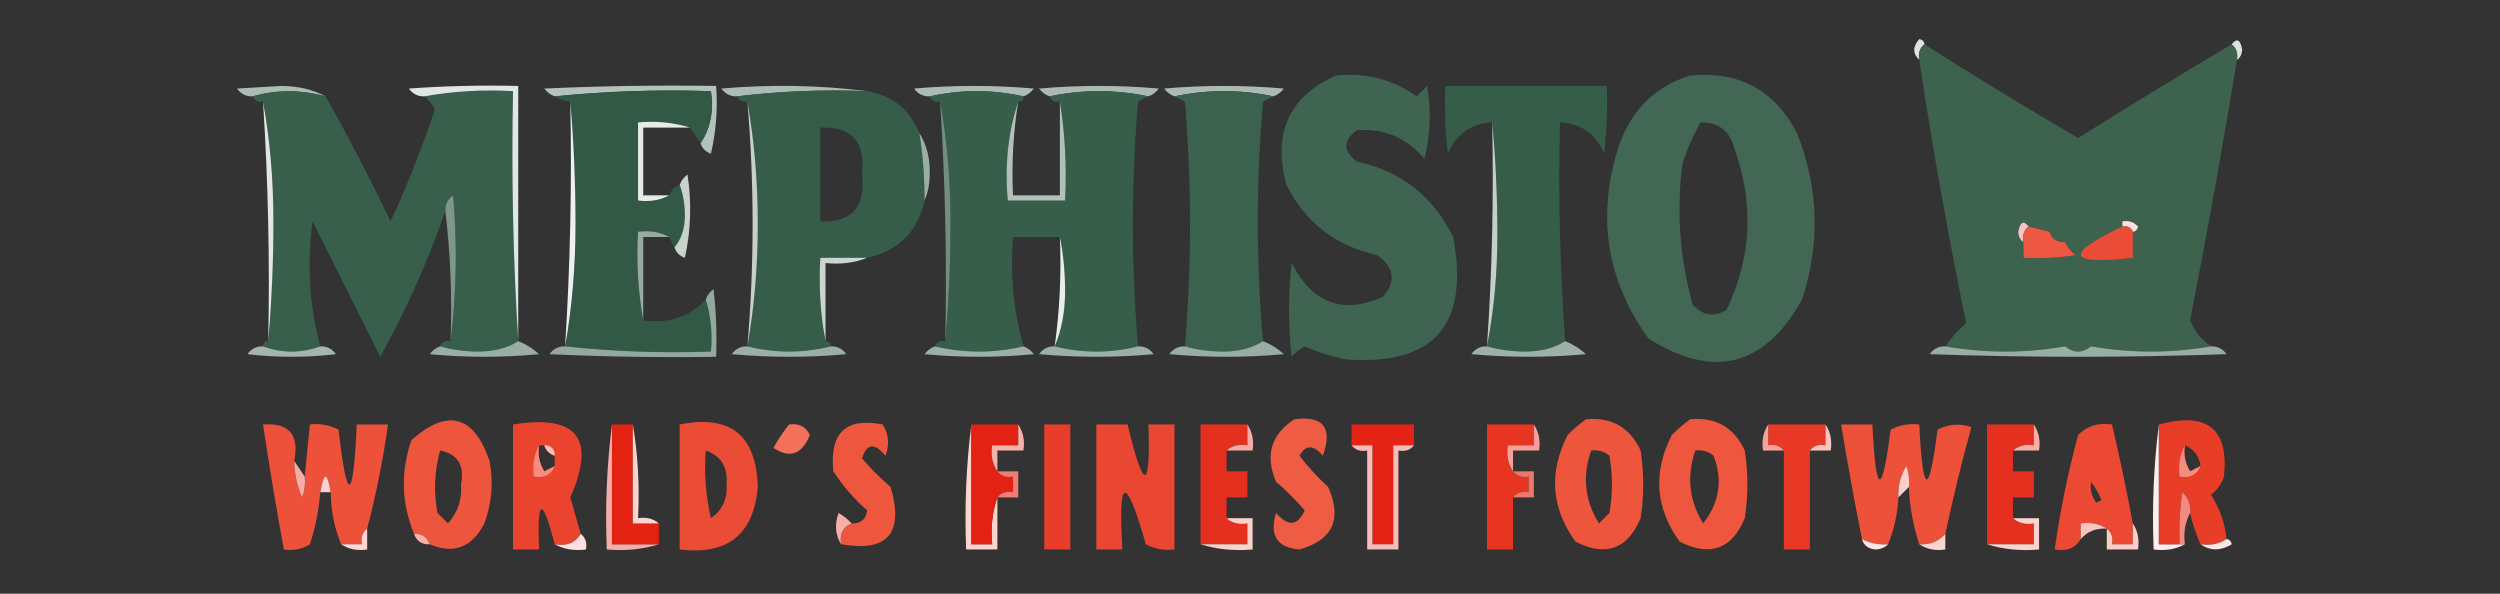 <?xml version="1.0" encoding="UTF-8"?>
<!DOCTYPE svg PUBLIC "-//W3C//DTD SVG 1.1//EN" "http://www.w3.org/Graphics/SVG/1.1/DTD/svg11.dtd">
<svg xmlns="http://www.w3.org/2000/svg" version="1.1" width="480px" height="114px" style="shape-rendering:geometricPrecision; text-rendering:geometricPrecision; image-rendering:optimizeQuality; fill-rule:evenodd; clip-rule:evenodd" xmlns:xlink="http://www.w3.org/1999/xlink">
<rect width="100%" height="100%" fill="#333333" stroke="none"/>
<g><path style="opacity:1" fill="#dce3e0" d="M 369.5,8.5 C 368.596,9.209 368.263,10.209 368.5,11.5C 367.218,10.292 367.218,8.958 368.5,7.5C 369.107,7.624 369.44,7.957 369.5,8.5 Z"/></g>
<g><path style="opacity:1" fill="#3d634f" d="M 369.5,8.5 C 379.194,14.687 389.028,20.687 399,26.5C 408.789,20.359 418.623,14.359 428.5,8.5C 429.404,9.209 429.737,10.209 429.5,11.5C 426.76,28.201 423.76,44.868 420.5,61.5C 421.323,63.577 422.656,65.244 424.5,66.5C 416.833,67.833 409.167,67.833 401.5,66.5C 403.986,65.338 406.486,64.004 409,62.5C 410.265,54.854 410.932,47.187 411,39.5C 409.482,40.163 408.315,41.163 407.5,42.5C 404.162,44.666 400.495,45.999 396.5,46.5C 396.027,45.094 395.027,44.427 393.5,44.5C 391.492,42.732 389.326,41.066 387,39.5C 386.856,47.213 387.523,54.879 389,62.5C 391.514,64.004 394.014,65.338 396.5,66.5C 388.833,67.833 381.167,67.833 373.5,66.5C 374.649,64.851 375.982,63.351 377.5,62C 374.048,45.24 371.048,28.407 368.5,11.5C 368.263,10.209 368.596,9.209 369.5,8.5 Z M 393.5,44.5 C 392.167,44.167 390.833,43.833 389.5,43.5C 388.528,42.249 387.861,42.582 387.5,44.5C 387.543,45.416 387.876,46.083 388.5,46.5C 388.5,47.5 388.5,48.5 388.5,49.5C 391.85,49.665 395.183,49.498 398.5,49C 397.619,48.292 396.953,47.458 396.5,46.5C 400.495,45.999 404.162,44.666 407.5,42.5C 408.315,41.163 409.482,40.163 411,39.5C 410.932,47.187 410.265,54.854 409,62.5C 406.486,64.004 403.986,65.338 401.5,66.5C 399.833,67.833 398.167,67.833 396.5,66.5C 394.014,65.338 391.514,64.004 389,62.5C 387.523,54.879 386.856,47.213 387,39.5C 389.326,41.066 391.492,42.732 393.5,44.5 Z M 393.5,44.5 C 395.027,44.427 396.027,45.094 396.5,46.5C 394.973,46.573 393.973,45.906 393.5,44.5 Z"/></g>
<g><path style="opacity:1" fill="#dce3e0" d="M 428.5,8.5 C 429.472,7.249 430.139,7.582 430.5,9.5C 430.457,10.416 430.124,11.083 429.5,11.5C 429.737,10.209 429.404,9.209 428.5,8.5 Z"/></g>
<g><path style="opacity:1" fill="#3f6552" d="M 256.5,14.5 C 262.183,13.895 267.349,15.229 272,18.5C 272.667,17.833 273.333,17.167 274,16.5C 274.828,21.202 274.662,25.869 273.5,30.5C 270.042,26.433 265.708,24.6 260.5,25C 257.833,27 257.833,29 260.5,31C 269.038,32.877 275.204,37.711 279,45.5C 282.178,62.385 275.345,70.218 258.5,69C 255.736,68.468 253.07,67.634 250.5,66.5C 249.522,66.977 248.689,67.643 248,68.5C 247.333,62.5 247.333,56.5 248,50.5C 251.996,58.268 257.829,60.434 265.5,57C 268.07,54.085 267.737,51.419 264.5,49C 256.469,47.246 250.635,42.746 247,35.5C 244.309,25.563 247.476,18.563 256.5,14.5 Z"/></g>
<g><path style="opacity:1" fill="#426754" d="M 324.5,14.5 C 333.881,13.605 340.714,17.271 345,25.5C 349.193,36.055 349.526,46.721 346,57.5C 338.842,70.373 329.009,72.873 316.5,65C 308.279,53.531 306.445,41.031 311,27.5C 313.442,20.888 317.942,16.555 324.5,14.5 Z M 326.5,23.5 C 329.952,23.448 332.119,25.115 333,28.5C 336.807,39.1 336.307,49.434 331.5,59.5C 329.051,60.91 326.884,60.576 325,58.5C 322.531,49.673 321.864,40.673 323,31.5C 323.906,28.69 325.073,26.024 326.5,23.5 Z"/></g>
<g><path style="opacity:1" fill="#abbcb3" d="M 62.5,18.5 C 57.733,17.203 53.066,17.203 48.5,18.5C 47.244,18.539 46.244,18.039 45.5,17C 48.333,16.833 51.167,16.667 54,16.5C 57.252,16.519 60.085,17.186 62.5,18.5 Z"/></g>
<g><path style="opacity:1" fill="#b3c2bb" d="M 134.5,27.5 C 136.402,24.663 137.069,21.329 136.5,17.5C 126.319,17.173 116.319,17.506 106.5,18.5C 105.711,18.217 105.044,17.717 104.5,17C 115.495,16.5 126.495,16.334 137.5,16.5C 137.826,20.884 137.492,25.217 136.5,29.5C 135.478,29.145 134.811,28.478 134.5,27.5 Z"/></g>
<g><path style="opacity:1" fill="#abbcb4" d="M 166.5,17.5 C 157.983,17.174 149.65,17.507 141.5,18.5C 140.244,18.539 139.244,18.039 138.5,17C 148.009,16.176 157.343,16.342 166.5,17.5 Z"/></g>
<g><path style="opacity:1" fill="#acbcb4" d="M 196.5,18.5 C 190.5,17.167 184.5,17.167 178.5,18.5C 177.244,18.539 176.244,18.039 175.5,17C 183.167,16.333 190.833,16.333 198.5,17C 197.956,17.717 197.289,18.217 196.5,18.5 Z"/></g>
<g><path style="opacity:1" fill="#abbbb3" d="M 220.5,18.5 C 214.167,17.167 207.833,17.167 201.5,18.5C 200.711,18.217 200.044,17.717 199.5,17C 207.167,16.333 214.833,16.333 222.5,17C 221.956,17.717 221.289,18.217 220.5,18.5 Z"/></g>
<g><path style="opacity:1" fill="#abbbb3" d="M 244.5,18.5 C 238.167,17.167 231.833,17.167 225.5,18.5C 224.711,18.217 224.044,17.717 223.5,17C 231.167,16.333 238.833,16.333 246.5,17C 245.956,17.717 245.289,18.217 244.5,18.5 Z"/></g>
<g><path style="opacity:1" fill="#375f4b" d="M 62.5,18.5 C 66.892,26.281 71.059,34.281 75,42.5C 78.225,35.492 81.058,28.325 83.5,21C 82.944,19.989 82.278,19.156 81.5,18.5C 86.975,17.511 92.642,17.178 98.5,17.5C 98.17,33.675 98.504,49.675 99.5,65.5C 97.429,66.809 94.929,67.475 92,67.5C 89.31,67.497 86.81,67.164 84.5,66.5C 84.842,65.662 85.508,65.328 86.5,65.5C 87.658,56.343 87.824,47.009 87,37.5C 85.961,38.244 85.461,39.244 85.5,40.5C 82.158,50.186 77.991,59.519 73,68.5C 68.682,59.864 64.349,51.198 60,42.5C 58.918,50.766 59.418,58.766 61.5,66.5C 57.833,67.833 54.167,67.833 50.5,66.5C 50.5,65.833 50.833,65.5 51.5,65.5C 52.166,58.007 52.5,50.341 52.5,42.5C 52.498,34.47 51.831,26.803 50.5,19.5C 49.508,19.672 48.842,19.338 48.5,18.5C 53.066,17.203 57.733,17.203 62.5,18.5 Z"/></g>
<g><path style="opacity:1" fill="#e0e6e3" d="M 99.5,65.5 C 98.504,49.675 98.17,33.675 98.5,17.5C 92.642,17.178 86.975,17.511 81.5,18.5C 80.244,18.539 79.244,18.039 78.5,17C 85.492,16.5 92.492,16.334 99.5,16.5C 99.5,32.833 99.5,49.167 99.5,65.5 Z"/></g>
<g><path style="opacity:1" fill="#315945" d="M 106.5,18.5 C 116.319,17.506 126.319,17.173 136.5,17.5C 137.069,21.329 136.402,24.663 134.5,27.5C 133.833,26.5 133.167,25.5 132.5,24.5C 129.375,23.521 126.042,23.187 122.5,23.5C 122.5,28.5 122.5,33.5 122.5,38.5C 124.735,38.795 126.735,38.461 128.5,37.5C 128.833,36.5 129.5,35.833 130.5,35.5C 131.162,37.303 131.495,39.303 131.5,41.5C 131.461,43.952 130.794,45.952 129.5,47.5C 129.167,46.833 128.833,46.167 128.5,45.5C 126.735,44.539 124.735,44.205 122.5,44.5C 122.178,50.358 122.511,56.025 123.5,61.5C 128.341,62.216 132.341,60.883 135.5,57.5C 136.479,60.625 136.813,63.958 136.5,67.5C 126.985,67.827 117.652,67.494 108.5,66.5C 109.831,59.03 110.498,51.196 110.5,43C 110.5,34.993 110.166,27.159 109.5,19.5C 108.391,19.443 107.391,19.11 106.5,18.5 Z"/></g>
<g><path style="opacity:1" fill="#355d49" d="M 166.5,17.5 C 171.32,18.321 174.653,20.988 176.5,25.5C 177.2,29.798 177.533,34.131 177.5,38.5C 176.167,44.5 172.5,48.167 166.5,49.5C 163.5,49.5 160.5,49.5 157.5,49.5C 157.179,55.026 157.512,60.359 158.5,65.5C 159.167,65.5 159.5,65.833 159.5,66.5C 154.167,67.833 148.833,67.833 143.5,66.5C 144.831,59.03 145.498,51.196 145.5,43C 145.498,34.804 144.831,26.97 143.5,19.5C 142.508,19.672 141.842,19.338 141.5,18.5C 149.65,17.507 157.983,17.174 166.5,17.5 Z M 157.5,24.5 C 163.581,24.281 166.248,27.281 165.5,33.5C 166.248,39.719 163.581,42.719 157.5,42.5C 157.5,36.5 157.5,30.5 157.5,24.5 Z"/></g>
<g><path style="opacity:1" fill="#375e4b" d="M 196.5,18.5 C 196.5,19.167 196.167,19.5 195.5,19.5C 193.544,25.412 192.877,31.745 193.5,38.5C 197.167,38.5 200.833,38.5 204.5,38.5C 204.823,31.978 204.49,25.645 203.5,19.5C 202.508,19.672 201.842,19.338 201.5,18.5C 207.833,17.167 214.167,17.167 220.5,18.5C 219.85,18.804 219.183,19.137 218.5,19.5C 217.184,35.23 217.184,50.897 218.5,66.5C 213.167,67.833 207.833,67.833 202.5,66.5C 203.821,63.402 204.488,59.902 204.5,56C 204.499,52.317 204.165,48.817 203.5,45.5C 200.5,45.5 197.5,45.5 194.5,45.5C 193.929,52.781 194.595,59.781 196.5,66.5C 190.833,67.833 185.167,67.833 179.5,66.5C 179.842,65.662 180.508,65.328 181.5,65.5C 182.166,58.007 182.5,50.341 182.5,42.5C 182.498,34.47 181.831,26.803 180.5,19.5C 179.508,19.672 178.842,19.338 178.5,18.5C 184.5,17.167 190.5,17.167 196.5,18.5 Z"/></g>
<g><path style="opacity:1" fill="#3b624e" d="M 225.5,18.5 C 231.833,17.167 238.167,17.167 244.5,18.5C 243.85,18.804 243.183,19.137 242.5,19.5C 241.174,34.995 241.174,50.328 242.5,65.5C 240.429,66.809 237.929,67.475 235,67.5C 232.31,67.497 229.81,67.164 227.5,66.5C 228.816,50.897 228.816,35.23 227.5,19.5C 226.817,19.137 226.15,18.804 225.5,18.5 Z"/></g>
<g><path style="opacity:1" fill="#365d4a" d="M 300.5,65.5 C 298.429,66.809 295.929,67.475 293,67.5C 290.31,67.497 287.81,67.164 285.5,66.5C 286.831,59.699 287.497,52.532 287.5,45C 287.5,37.659 287.166,30.492 286.5,23.5C 282.474,23.677 279.641,25.677 278,29.5C 277.501,25.179 277.334,20.846 277.5,16.5C 287.833,16.5 298.167,16.5 308.5,16.5C 308.666,20.846 308.499,25.179 308,29.5C 306.359,25.677 303.526,23.677 299.5,23.5C 299.171,37.677 299.504,51.677 300.5,65.5 Z"/></g>
<g><path style="opacity:1" fill="#e1e7e5" d="M 50.5,19.5 C 51.831,26.803 52.498,34.47 52.5,42.5C 52.5,50.341 52.166,58.007 51.5,65.5C 51.817,50.089 51.483,34.755 50.5,19.5 Z"/></g>
<g><path style="opacity:1" fill="#ecf0ee" d="M 109.5,19.5 C 110.166,27.159 110.5,34.993 110.5,43C 110.498,51.196 109.831,59.03 108.5,66.5C 109.484,50.911 109.817,35.244 109.5,19.5 Z"/></g>
<g><path style="opacity:1" fill="#728e80" d="M 180.5,19.5 C 181.831,26.803 182.498,34.47 182.5,42.5C 182.5,50.341 182.166,58.007 181.5,65.5C 181.817,50.089 181.483,34.755 180.5,19.5 Z"/></g>
<g><path style="opacity:1" fill="#b1c0b9" d="M 195.5,19.5 C 194.545,25.409 194.211,31.409 194.5,37.5C 197.5,37.5 200.5,37.5 203.5,37.5C 203.5,31.5 203.5,25.5 203.5,19.5C 204.49,25.645 204.823,31.978 204.5,38.5C 200.833,38.5 197.167,38.5 193.5,38.5C 192.877,31.745 193.544,25.412 195.5,19.5 Z"/></g>
<g><path style="opacity:1" fill="#e6ebe8" d="M 132.5,24.5 C 129.5,24.5 126.5,24.5 123.5,24.5C 123.5,28.833 123.5,33.167 123.5,37.5C 125.167,37.5 126.833,37.5 128.5,37.5C 126.735,38.461 124.735,38.795 122.5,38.5C 122.5,33.5 122.5,28.5 122.5,23.5C 126.042,23.187 129.375,23.521 132.5,24.5 Z"/></g>
<g><path style="opacity:1" fill="#c5d0cb" d="M 143.5,19.5 C 144.831,26.97 145.498,34.804 145.5,43C 145.498,51.196 144.831,59.03 143.5,66.5C 144.833,50.833 144.833,35.167 143.5,19.5 Z"/></g>
<g><path style="opacity:1" fill="#9aaea4" d="M 176.5,25.5 C 177.952,27.848 178.618,30.514 178.5,33.5C 178.493,35.369 178.16,37.036 177.5,38.5C 177.533,34.131 177.2,29.798 176.5,25.5 Z"/></g>
<g><path style="opacity:1" fill="#c7d2cc" d="M 129.5,47.5 C 130.794,45.952 131.461,43.952 131.5,41.5C 131.495,39.303 131.162,37.303 130.5,35.5C 130.783,34.711 131.283,34.044 132,33.5C 132.829,38.864 132.663,44.198 131.5,49.5C 130.478,49.145 129.811,48.478 129.5,47.5 Z"/></g>
<g><path style="opacity:1" fill="#7d978b" d="M 86.5,65.5 C 86.826,56.983 86.493,48.65 85.5,40.5C 85.461,39.244 85.961,38.244 87,37.5C 87.824,47.009 87.658,56.343 86.5,65.5 Z"/></g>
<g><path style="opacity:1" fill="#f8c6c2" d="M 389.5,43.5 C 388.596,44.209 388.263,45.209 388.5,46.5C 387.876,46.083 387.543,45.416 387.5,44.5C 387.861,42.582 388.528,42.249 389.5,43.5 Z"/></g>
<g><path style="opacity:1" fill="#ee5843" d="M 389.5,43.5 C 390.833,43.833 392.167,44.167 393.5,44.5C 393.973,45.906 394.973,46.573 396.5,46.5C 396.953,47.458 397.619,48.292 398.5,49C 395.183,49.498 391.85,49.665 388.5,49.5C 388.5,48.5 388.5,47.5 388.5,46.5C 388.263,45.209 388.596,44.209 389.5,43.5 Z"/></g>
<g><path style="opacity:1" fill="#fddfdc" d="M 407.5,43.5 C 407.5,43.167 407.5,42.833 407.5,42.5C 408.675,42.281 409.675,42.614 410.5,43.5C 410.376,44.107 410.043,44.44 409.5,44.5C 409.158,43.662 408.492,43.328 407.5,43.5 Z"/></g>
<g><path style="opacity:1" fill="#ea4c38" d="M 407.5,43.5 C 408.492,43.328 409.158,43.662 409.5,44.5C 409.5,46.167 409.5,47.833 409.5,49.5C 396.911,50.87 396.244,48.87 407.5,43.5 Z"/></g>
<g><path style="opacity:1" fill="#97aba1" d="M 128.5,45.5 C 126.833,45.5 125.167,45.5 123.5,45.5C 123.5,50.833 123.5,56.167 123.5,61.5C 122.511,56.025 122.178,50.358 122.5,44.5C 124.735,44.205 126.735,44.539 128.5,45.5 Z"/></g>
<g><path style="opacity:1" fill="#e9eeeb" d="M 203.5,45.5 C 204.165,48.817 204.499,52.317 204.5,56C 204.488,59.902 203.821,63.402 202.5,66.5C 203.462,59.588 203.795,52.588 203.5,45.5 Z"/></g>
<g><path style="opacity:1" fill="#ccd6d1" d="M 166.5,49.5 C 164.052,50.473 161.385,50.806 158.5,50.5C 158.5,55.5 158.5,60.5 158.5,65.5C 157.512,60.359 157.179,55.026 157.5,49.5C 160.5,49.5 163.5,49.5 166.5,49.5 Z"/></g>
<g><path style="opacity:1" fill="#c4cfca" d="M 286.5,23.5 C 287.166,30.492 287.5,37.659 287.5,45C 287.497,52.532 286.831,59.699 285.5,66.5C 286.482,52.245 286.816,37.912 286.5,23.5 Z"/></g>
<g><path style="opacity:1" fill="#a3b5ac" d="M 50.5,66.5 C 54.167,67.833 57.833,67.833 61.5,66.5C 62.756,66.461 63.756,66.961 64.5,68C 58.833,68.667 53.167,68.667 47.5,68C 48.244,66.961 49.244,66.461 50.5,66.5 Z"/></g>
<g><path style="opacity:1" fill="#9baea4" d="M 99.5,65.5 C 100.973,66.072 102.307,66.905 103.5,68C 96.5,68.667 89.5,68.667 82.5,68C 83.044,67.283 83.711,66.783 84.5,66.5C 86.81,67.164 89.31,67.497 92,67.5C 94.929,67.475 97.429,66.809 99.5,65.5 Z"/></g>
<g><path style="opacity:1" fill="#94a89e" d="M 108.5,66.5 C 117.652,67.494 126.985,67.827 136.5,67.5C 136.813,63.958 136.479,60.625 135.5,57.5C 135.783,56.711 136.283,56.044 137,55.5C 137.499,59.821 137.666,64.154 137.5,68.5C 126.828,68.666 116.161,68.5 105.5,68C 106.244,66.961 107.244,66.461 108.5,66.5 Z"/></g>
<g><path style="opacity:1" fill="#9cafa6" d="M 143.5,66.5 C 148.833,67.833 154.167,67.833 159.5,66.5C 160.756,66.461 161.756,66.961 162.5,68C 155.167,68.667 147.833,68.667 140.5,68C 141.244,66.961 142.244,66.461 143.5,66.5 Z"/></g>
<g><path style="opacity:1" fill="#9db0a7" d="M 179.5,66.5 C 185.167,67.833 190.833,67.833 196.5,66.5C 197.289,66.783 197.956,67.283 198.5,68C 191.5,68.667 184.5,68.667 177.5,68C 178.044,67.283 178.711,66.783 179.5,66.5 Z"/></g>
<g><path style="opacity:1" fill="#9db0a6" d="M 202.5,66.5 C 207.833,67.833 213.167,67.833 218.5,66.5C 219.756,66.461 220.756,66.961 221.5,68C 214.167,68.667 206.833,68.667 199.5,68C 200.244,66.961 201.244,66.461 202.5,66.5 Z"/></g>
<g><path style="opacity:1" fill="#99ada3" d="M 242.5,65.5 C 243.973,66.072 245.307,66.905 246.5,68C 239.167,68.667 231.833,68.667 224.5,68C 225.244,66.961 226.244,66.461 227.5,66.5C 229.81,67.164 232.31,67.497 235,67.5C 237.929,67.475 240.429,66.809 242.5,65.5 Z"/></g>
<g><path style="opacity:1" fill="#9eb1a7" d="M 300.5,65.5 C 301.973,66.072 303.307,66.905 304.5,68C 297.167,68.667 289.833,68.667 282.5,68C 283.244,66.961 284.244,66.461 285.5,66.5C 287.81,67.164 290.31,67.497 293,67.5C 295.929,67.475 298.429,66.809 300.5,65.5 Z"/></g>
<g><path style="opacity:1" fill="#99ada3" d="M 373.5,66.5 C 381.167,67.833 388.833,67.833 396.5,66.5C 398.167,67.833 399.833,67.833 401.5,66.5C 409.167,67.833 416.833,67.833 424.5,66.5C 425.756,66.461 426.756,66.961 427.5,68C 408.5,68.667 389.5,68.667 370.5,68C 371.244,66.961 372.244,66.461 373.5,66.5 Z"/></g>
<g><path style="opacity:1" fill="#ed513a" d="M 56.5,88.5 C 56.523,90.927 57.023,93.26 58,95.5C 58.49,94.207 58.657,92.873 58.5,91.5C 58.833,88.167 59.167,84.833 59.5,81.5C 61.467,81.261 63.3,81.594 65,82.5C 66.65,96.873 67.816,96.54 68.5,81.5C 70.5,81.5 72.5,81.5 74.5,81.5C 73.546,88.272 72.212,94.939 70.5,101.5C 69.596,102.209 69.263,103.209 69.5,104.5C 68.167,104.5 66.833,104.5 65.5,104.5C 64.215,101.411 63.549,98.078 63.5,94.5C 62.833,90.5 62.167,90.5 61.5,94.5C 61.218,97.91 60.551,101.243 59.5,104.5C 57.955,105.452 56.288,105.785 54.5,105.5C 53.038,97.521 51.704,89.521 50.5,81.5C 55.495,81.125 57.495,83.458 56.5,88.5 Z"/></g>
<g><path style="opacity:1" fill="#ee553d" d="M 82.5,104.5 C 82.027,103.094 81.027,102.427 79.5,102.5C 77.061,96.601 76.894,90.601 79,84.5C 85.955,78.359 90.955,79.692 94,88.5C 94.767,92.594 94.434,96.594 93,100.5C 90.601,105.128 87.101,106.461 82.5,104.5 Z M 84.5,86.5 C 87.907,87.174 89.24,89.341 88.5,93C 88.74,95.891 87.907,98.391 86,100.5C 85.333,99.833 84.667,99.167 84,98.5C 83.237,94.413 83.404,90.413 84.5,86.5 Z"/></g>
<g><path style="opacity:1" fill="#ea442e" d="M 111.5,102.5 C 110.448,104.256 108.781,104.923 106.5,104.5C 104.088,95.173 103.088,95.506 103.5,105.5C 101.833,105.5 100.167,105.5 98.5,105.5C 98.5,97.5 98.5,89.5 98.5,81.5C 110.833,79.521 114.5,84.188 109.5,95.5C 110.173,97.851 110.84,100.184 111.5,102.5 Z M 103.5,85.5 C 103.833,85.5 104.167,85.5 104.5,85.5C 104.833,86.5 105.5,87.167 106.5,87.5C 106.5,88.167 106.5,88.833 106.5,89.5C 105.85,89.804 105.183,90.137 104.5,90.5C 103.548,88.955 103.215,87.288 103.5,85.5 Z"/></g>
<g><path style="opacity:1" fill="#f6aea8" d="M 117.5,81.5 C 117.5,89.167 117.5,96.833 117.5,104.5C 120.5,104.5 123.5,104.5 126.5,104.5C 123.375,105.479 120.042,105.813 116.5,105.5C 116.174,97.316 116.508,89.316 117.5,81.5 Z"/></g>
<g><path style="opacity:1" fill="#e32212" d="M 117.5,81.5 C 118.833,81.5 120.167,81.5 121.5,81.5C 121.5,87.833 121.5,94.167 121.5,100.5C 123.167,100.5 124.833,100.5 126.5,100.5C 126.5,101.833 126.5,103.167 126.5,104.5C 123.5,104.5 120.5,104.5 117.5,104.5C 117.5,96.833 117.5,89.167 117.5,81.5 Z"/></g>
<g><path style="opacity:1" fill="#f9d4d0" d="M 121.5,81.5 C 122.49,87.31 122.823,93.31 122.5,99.5C 124.099,99.232 125.432,99.566 126.5,100.5C 124.833,100.5 123.167,100.5 121.5,100.5C 121.5,94.167 121.5,87.833 121.5,81.5 Z"/></g>
<g><path style="opacity:1" fill="#eb4c35" d="M 130.5,81.5 C 140.22,79.55 145.22,83.55 145.5,93.5C 144.707,102.617 139.707,106.617 130.5,105.5C 130.5,97.5 130.5,89.5 130.5,81.5 Z M 135.5,86.5 C 138.436,87.515 139.769,89.682 139.5,93C 139.695,95.774 138.695,97.941 136.5,99.5C 135.508,95.217 135.174,90.884 135.5,86.5 Z"/></g>
<g><path style="opacity:1" fill="#ee563e" d="M 161.5,104.5 C 161.157,102.517 161.824,101.183 163.5,100.5C 165.252,100.582 166.252,99.749 166.5,98C 164.032,95.858 161.865,93.358 160,90.5C 159.238,83.091 162.404,80.091 169.5,81.5C 170.641,83.421 170.808,85.421 170,87.5C 167.914,84.96 166.414,85.127 165.5,88C 167.131,89.926 168.965,91.76 171,93.5C 173.604,102.389 170.437,106.055 161.5,104.5 Z"/></g>
<g><path style="opacity:1" fill="#fbd4d0" d="M 186.5,81.5 C 186.5,89.167 186.5,96.833 186.5,104.5C 187.833,104.5 189.167,104.5 190.5,104.5C 190.19,101.287 190.523,98.287 191.5,95.5C 191.5,98.833 191.5,102.167 191.5,105.5C 189.5,105.5 187.5,105.5 185.5,105.5C 185.174,97.316 185.508,89.316 186.5,81.5 Z"/></g>
<g><path style="opacity:1" fill="#e42213" d="M 186.5,81.5 C 189.5,81.5 192.5,81.5 195.5,81.5C 195.5,82.833 195.5,84.167 195.5,85.5C 193.833,85.5 192.167,85.5 190.5,85.5C 190.216,87.415 190.549,89.081 191.5,90.5C 192.209,91.404 193.209,91.737 194.5,91.5C 194.5,92.5 194.5,93.5 194.5,94.5C 193.209,94.263 192.209,94.596 191.5,95.5C 190.523,98.287 190.19,101.287 190.5,104.5C 189.167,104.5 187.833,104.5 186.5,104.5C 186.5,96.833 186.5,89.167 186.5,81.5 Z"/></g>
<g><path style="opacity:1" fill="#e83d2a" d="M 200.5,81.5 C 202.167,81.5 203.833,81.5 205.5,81.5C 205.5,89.5 205.5,97.5 205.5,105.5C 203.833,105.5 202.167,105.5 200.5,105.5C 200.5,97.5 200.5,89.5 200.5,81.5 Z"/></g>
<g><path style="opacity:1" fill="#ea4732" d="M 210.5,81.5 C 212.5,81.5 214.5,81.5 216.5,81.5C 219.592,94.424 220.925,94.424 220.5,81.5C 222.167,81.5 223.833,81.5 225.5,81.5C 225.5,89.5 225.5,97.5 225.5,105.5C 223.533,105.739 221.699,105.406 220,104.5C 216.137,90.987 214.637,91.32 215.5,105.5C 213.833,105.5 212.167,105.5 210.5,105.5C 210.5,97.5 210.5,89.5 210.5,81.5 Z"/></g>
<g><path style="opacity:1" fill="#e53020" d="M 239.5,81.5 C 239.5,82.833 239.5,84.167 239.5,85.5C 237.901,85.232 236.568,85.566 235.5,86.5C 235.5,87.833 235.5,89.167 235.5,90.5C 236.833,90.5 238.167,90.5 239.5,90.5C 239.5,92.167 239.5,93.833 239.5,95.5C 238.167,95.5 236.833,95.5 235.5,95.5C 235.5,96.833 235.5,98.167 235.5,99.5C 236.568,100.434 237.901,100.768 239.5,100.5C 239.5,101.833 239.5,103.167 239.5,104.5C 236.5,104.5 233.5,104.5 230.5,104.5C 230.5,96.833 230.5,89.167 230.5,81.5C 233.5,81.5 236.5,81.5 239.5,81.5 Z"/></g>
<g><path style="opacity:1" fill="#ef5c44" d="M 248.5,80.5 C 254.067,79.753 255.9,82.087 254,87.5C 252.182,85.355 250.682,85.355 249.5,87.5C 251.149,89.65 252.982,91.65 255,93.5C 257.744,99.676 255.911,103.676 249.5,105.5C 245.192,105.14 243.692,102.807 245,98.5C 247.333,101.151 249.167,100.984 250.5,98C 248.869,96.074 247.035,94.24 245,92.5C 242.845,87.47 244.012,83.47 248.5,80.5 Z"/></g>
<g><path style="opacity:1" fill="#e42314" d="M 271.5,85.5 C 270.167,85.5 268.833,85.5 267.5,85.5C 267.5,91.833 267.5,98.167 267.5,104.5C 266.167,104.5 264.833,104.5 263.5,104.5C 263.5,98.167 263.5,91.833 263.5,85.5C 262.167,85.5 260.833,85.5 259.5,85.5C 259.5,84.167 259.5,82.833 259.5,81.5C 263.5,81.5 267.5,81.5 271.5,81.5C 271.5,82.833 271.5,84.167 271.5,85.5 Z"/></g>
<g><path style="opacity:1" fill="#e73521" d="M 294.5,81.5 C 294.5,82.833 294.5,84.167 294.5,85.5C 292.833,85.5 291.167,85.5 289.5,85.5C 289.216,87.415 289.549,89.081 290.5,90.5C 291.209,91.404 292.209,91.737 293.5,91.5C 293.5,92.5 293.5,93.5 293.5,94.5C 292.209,94.263 291.209,94.596 290.5,95.5C 290.5,98.833 290.5,102.167 290.5,105.5C 288.833,105.5 287.167,105.5 285.5,105.5C 285.5,97.5 285.5,89.5 285.5,81.5C 288.5,81.5 291.5,81.5 294.5,81.5 Z"/></g>
<g><path style="opacity:1" fill="#ed553d" d="M 304.5,80.5 C 309.421,80.043 312.921,82.043 315,86.5C 315.667,90.833 315.667,95.167 315,99.5C 312.475,105.453 308.309,106.953 302.5,104C 297.819,97.527 297.319,90.694 301,83.5C 302.145,82.364 303.312,81.364 304.5,80.5 Z M 305.5,86.5 C 306.822,86.33 307.989,86.663 309,87.5C 309.667,91.167 309.667,94.833 309,98.5C 308.333,99.167 307.667,99.833 307,100.5C 304.274,96.13 303.774,91.463 305.5,86.5 Z"/></g>
<g><path style="opacity:1" fill="#ee563e" d="M 324.5,80.5 C 329.421,80.043 332.921,82.043 335,86.5C 335.667,90.833 335.667,95.167 335,99.5C 332.523,105.45 328.357,106.95 322.5,104C 317.819,97.527 317.319,90.694 321,83.5C 322.145,82.364 323.312,81.364 324.5,80.5 Z M 325.5,86.5 C 326.822,86.33 327.989,86.663 329,87.5C 330.807,92.147 330.14,96.481 327,100.5C 324.303,96.114 323.803,91.447 325.5,86.5 Z"/></g>
<g><path style="opacity:1" fill="#e73925" d="M 339.5,81.5 C 343.167,81.5 346.833,81.5 350.5,81.5C 350.5,82.833 350.5,84.167 350.5,85.5C 349.209,85.263 348.209,85.596 347.5,86.5C 347.5,92.833 347.5,99.167 347.5,105.5C 345.833,105.5 344.167,105.5 342.5,105.5C 342.5,99.167 342.5,92.833 342.5,86.5C 341.791,85.596 340.791,85.263 339.5,85.5C 339.5,84.167 339.5,82.833 339.5,81.5 Z"/></g>
<g><path style="opacity:1" fill="#f8c4c0" d="M 350.5,81.5 C 351.451,82.919 351.784,84.585 351.5,86.5C 350.167,86.5 348.833,86.5 347.5,86.5C 348.209,85.596 349.209,85.263 350.5,85.5C 350.5,84.167 350.5,82.833 350.5,81.5 Z"/></g>
<g><path style="opacity:1" fill="#ed513a" d="M 373.5,102.5 C 372.221,103.968 370.554,104.635 368.5,104.5C 367.325,100.958 366.659,97.291 366.5,93.5C 366.657,92.127 366.49,90.793 366,89.5C 364.872,91.345 364.372,93.345 364.5,95.5C 364.324,98.727 363.657,101.727 362.5,104.5C 360.708,104.634 359.042,104.301 357.5,103.5C 356.038,96.191 354.705,88.858 353.5,81.5C 355.5,81.5 357.5,81.5 359.5,81.5C 360.16,95.209 361.327,95.543 363,82.5C 364.699,81.594 366.533,81.261 368.5,81.5C 369.182,95.216 370.348,95.549 372,82.5C 374.064,81.409 376.231,81.242 378.5,82C 376.642,88.793 374.975,95.626 373.5,102.5 Z"/></g>
<g><path style="opacity:1" fill="#e52f1f" d="M 390.5,81.5 C 390.5,82.833 390.5,84.167 390.5,85.5C 388.901,85.232 387.568,85.566 386.5,86.5C 386.5,87.833 386.5,89.167 386.5,90.5C 387.833,90.5 389.167,90.5 390.5,90.5C 390.5,92.167 390.5,93.833 390.5,95.5C 389.167,95.5 387.833,95.5 386.5,95.5C 386.5,96.833 386.5,98.167 386.5,99.5C 387.568,100.434 388.901,100.768 390.5,100.5C 390.5,101.833 390.5,103.167 390.5,104.5C 387.5,104.5 384.5,104.5 381.5,104.5C 381.5,96.833 381.5,89.167 381.5,81.5C 384.5,81.5 387.5,81.5 390.5,81.5 Z"/></g>
<g><path style="opacity:1" fill="#eb4933" d="M 409.5,100.5 C 409.5,101.833 409.5,103.167 409.5,104.5C 408.167,104.5 406.833,104.5 405.5,104.5C 405.737,103.209 405.404,102.209 404.5,101.5C 403.081,100.549 401.415,100.216 399.5,100.5C 399.5,101.5 399.5,102.5 399.5,103.5C 398.448,105.256 396.781,105.923 394.5,105.5C 395.549,98.09 397.049,90.757 399,83.5C 400.754,81.75 402.921,81.083 405.5,81.5C 406.992,87.8 408.325,94.134 409.5,100.5 Z M 401.5,92.5 C 402.249,93.531 402.915,94.698 403.5,96C 403.167,96.167 402.833,96.333 402.5,96.5C 401.571,95.311 401.238,93.978 401.5,92.5 Z"/></g>
<g><path style="opacity:1" fill="#fcefee" d="M 414.5,81.5 C 414.5,89.167 414.5,96.833 414.5,104.5C 415.833,104.5 417.167,104.5 418.5,104.5C 418.833,104.5 419.167,104.5 419.5,104.5C 417.735,105.461 415.735,105.795 413.5,105.5C 413.174,97.316 413.508,89.316 414.5,81.5 Z"/></g>
<g><path style="opacity:1" fill="#e83d27" d="M 414.5,81.5 C 423.804,78.995 427.971,82.329 427,91.5C 426.535,92.931 425.701,94.097 424.5,95C 426.196,97.588 427.196,100.421 427.5,103.5C 426.081,104.451 424.415,104.784 422.5,104.5C 421.637,102.579 420.971,100.579 420.5,98.5C 420.688,96.897 420.188,95.563 419,94.5C 418.502,97.817 418.335,101.15 418.5,104.5C 417.167,104.5 415.833,104.5 414.5,104.5C 414.5,96.833 414.5,89.167 414.5,81.5 Z M 419.5,85.5 C 421.262,86.262 422.262,87.596 422.5,89.5C 421.85,89.804 421.183,90.137 420.5,90.5C 419.548,88.955 419.215,87.288 419.5,85.5 Z"/></g>
<g><path style="opacity:1" fill="#f3705a" d="M 151.5,81.5 C 153.346,81.222 154.68,81.889 155.5,83.5C 153.985,87.258 151.652,88.091 148.5,86C 149.386,84.385 150.386,82.885 151.5,81.5 Z"/></g>
<g><path style="opacity:1" fill="#fcc0ba" d="M 104.5,85.5 C 105.833,85.5 106.5,86.167 106.5,87.5C 105.5,87.167 104.833,86.5 104.5,85.5 Z"/></g>
<g><path style="opacity:1" fill="#f7b1ab" d="M 195.5,81.5 C 196.451,82.919 196.784,84.585 196.5,86.5C 194.833,86.5 193.167,86.5 191.5,86.5C 191.5,87.833 191.5,89.167 191.5,90.5C 190.549,89.081 190.216,87.415 190.5,85.5C 192.167,85.5 193.833,85.5 195.5,85.5C 195.5,84.167 195.5,82.833 195.5,81.5 Z"/></g>
<g><path style="opacity:1" fill="#f5aca6" d="M 239.5,81.5 C 240.451,82.919 240.784,84.585 240.5,86.5C 238.833,86.5 237.167,86.5 235.5,86.5C 236.568,85.566 237.901,85.232 239.5,85.5C 239.5,84.167 239.5,82.833 239.5,81.5 Z"/></g>
<g><path style="opacity:1" fill="#f5a199" d="M 294.5,81.5 C 295.451,82.919 295.784,84.585 295.5,86.5C 293.833,86.5 292.167,86.5 290.5,86.5C 290.5,87.833 290.5,89.167 290.5,90.5C 289.549,89.081 289.216,87.415 289.5,85.5C 291.167,85.5 292.833,85.5 294.5,85.5C 294.5,84.167 294.5,82.833 294.5,81.5 Z"/></g>
<g><path style="opacity:1" fill="#f4a29b" d="M 339.5,81.5 C 339.5,82.833 339.5,84.167 339.5,85.5C 340.791,85.263 341.791,85.596 342.5,86.5C 341.167,86.5 339.833,86.5 338.5,86.5C 338.216,84.585 338.549,82.919 339.5,81.5 Z"/></g>
<g><path style="opacity:1" fill="#f5aea8" d="M 390.5,81.5 C 391.451,82.919 391.784,84.585 391.5,86.5C 389.833,86.5 388.167,86.5 386.5,86.5C 387.568,85.566 388.901,85.232 390.5,85.5C 390.5,84.167 390.5,82.833 390.5,81.5 Z"/></g>
<g><path style="opacity:1" fill="#f38d82" d="M 419.5,85.5 C 419.215,87.288 419.548,88.955 420.5,90.5C 421.183,90.137 421.85,89.804 422.5,89.5C 421.817,91.177 420.483,91.843 418.5,91.5C 418.205,89.265 418.539,87.265 419.5,85.5 Z"/></g>
<g><path style="opacity:1" fill="#f7bcb7" d="M 259.5,85.5 C 260.833,85.5 262.167,85.5 263.5,85.5C 263.5,91.833 263.5,98.167 263.5,104.5C 264.833,104.5 266.167,104.5 267.5,104.5C 267.5,98.167 267.5,91.833 267.5,85.5C 268.833,85.5 270.167,85.5 271.5,85.5C 270.791,86.404 269.791,86.737 268.5,86.5C 268.5,92.833 268.5,99.167 268.5,105.5C 266.5,105.5 264.5,105.5 262.5,105.5C 262.5,99.167 262.5,92.833 262.5,86.5C 261.209,86.737 260.209,86.404 259.5,85.5 Z"/></g>
<g><path style="opacity:1" fill="#f68b7e" d="M 103.5,85.5 C 103.215,87.288 103.548,88.955 104.5,90.5C 105.183,90.137 105.85,89.804 106.5,89.5C 105.817,91.177 104.483,91.843 102.5,91.5C 102.205,89.265 102.539,87.265 103.5,85.5 Z"/></g>
<g><path style="opacity:1" fill="#f7aca6" d="M 56.5,88.5 C 57.167,89.5 57.833,90.5 58.5,91.5C 58.657,92.873 58.49,94.207 58,95.5C 57.023,93.26 56.523,90.927 56.5,88.5 Z"/></g>
<g><path style="opacity:1" fill="#fad1ce" d="M 63.5,94.5 C 62.833,94.5 62.167,94.5 61.5,94.5C 62.167,90.5 62.833,90.5 63.5,94.5 Z"/></g>
<g><path style="opacity:1" fill="#fccfcb" d="M 366.5,93.5 C 365.833,94.167 365.167,94.833 364.5,95.5C 364.372,93.345 364.872,91.345 366,89.5C 366.49,90.793 366.657,92.127 366.5,93.5 Z"/></g>
<g><path style="opacity:1" fill="#f07d73" d="M 191.5,90.5 C 192.833,90.5 194.167,90.5 195.5,90.5C 195.5,92.167 195.5,93.833 195.5,95.5C 194.167,95.5 192.833,95.5 191.5,95.5C 192.209,94.596 193.209,94.263 194.5,94.5C 194.5,93.5 194.5,92.5 194.5,91.5C 193.209,91.737 192.209,91.404 191.5,90.5 Z"/></g>
<g><path style="opacity:1" fill="#ef766b" d="M 290.5,90.5 C 291.833,90.5 293.167,90.5 294.5,90.5C 294.5,92.167 294.5,93.833 294.5,95.5C 293.167,95.5 291.833,95.5 290.5,95.5C 291.209,94.596 292.209,94.263 293.5,94.5C 293.5,93.5 293.5,92.5 293.5,91.5C 292.209,91.737 291.209,91.404 290.5,90.5 Z"/></g>
<g><path style="opacity:1" fill="#f28a81" d="M 420.5,98.5 C 419.539,100.265 419.205,102.265 419.5,104.5C 419.167,104.5 418.833,104.5 418.5,104.5C 418.335,101.15 418.502,97.817 419,94.5C 420.188,95.563 420.688,96.897 420.5,98.5 Z"/></g>
<g><path style="opacity:1" fill="#f6aea8" d="M 163.5,100.5 C 161.824,101.183 161.157,102.517 161.5,104.5C 160.378,102.712 160.211,100.712 161,98.5C 161.995,99.066 162.828,99.733 163.5,100.5 Z"/></g>
<g><path style="opacity:1" fill="#f9c5c1" d="M 404.5,101.5 C 402.446,101.365 400.779,102.032 399.5,103.5C 399.5,102.5 399.5,101.5 399.5,100.5C 401.415,100.216 403.081,100.549 404.5,101.5 Z"/></g>
<g><path style="opacity:1" fill="#fab2aa" d="M 79.5,102.5 C 81.027,102.427 82.027,103.094 82.5,104.5C 80.973,104.573 79.973,103.906 79.5,102.5 Z"/></g>
<g><path style="opacity:1" fill="#fcd7d4" d="M 70.5,101.5 C 70.5,102.833 70.5,104.167 70.5,105.5C 68.585,105.784 66.919,105.451 65.5,104.5C 66.833,104.5 68.167,104.5 69.5,104.5C 69.263,103.209 69.596,102.209 70.5,101.5 Z"/></g>
<g><path style="opacity:1" fill="#fce1df" d="M 111.5,102.5 C 112.404,103.209 112.737,104.209 112.5,105.5C 110.265,105.795 108.265,105.461 106.5,104.5C 108.781,104.923 110.448,104.256 111.5,102.5 Z"/></g>
<g><path style="opacity:1" fill="#fbd1ce" d="M 235.5,99.5 C 237.167,99.5 238.833,99.5 240.5,99.5C 240.5,101.5 240.5,103.5 240.5,105.5C 236.958,105.813 233.625,105.479 230.5,104.5C 233.5,104.5 236.5,104.5 239.5,104.5C 239.5,103.167 239.5,101.833 239.5,100.5C 237.901,100.768 236.568,100.434 235.5,99.5 Z"/></g>
<g><path style="opacity:1" fill="#fce4e2" d="M 357.5,103.5 C 359.042,104.301 360.708,104.634 362.5,104.5C 361.903,105.139 361.07,105.472 360,105.5C 358.624,105.316 357.791,104.649 357.5,103.5 Z"/></g>
<g><path style="opacity:1" fill="#fcd5d2" d="M 373.5,102.5 C 373.5,103.5 373.5,104.5 373.5,105.5C 371.585,105.784 369.919,105.451 368.5,104.5C 370.554,104.635 372.221,103.968 373.5,102.5 Z"/></g>
<g><path style="opacity:1" fill="#fbd4d1" d="M 386.5,99.5 C 388.167,99.5 389.833,99.5 391.5,99.5C 391.5,101.5 391.5,103.5 391.5,105.5C 387.958,105.813 384.625,105.479 381.5,104.5C 384.5,104.5 387.5,104.5 390.5,104.5C 390.5,103.167 390.5,101.833 390.5,100.5C 388.901,100.768 387.568,100.434 386.5,99.5 Z"/></g>
<g><path style="opacity:1" fill="#fcccc7" d="M 409.5,100.5 C 410.451,101.919 410.784,103.585 410.5,105.5C 408.5,105.5 406.5,105.5 404.5,105.5C 404.5,104.167 404.5,102.833 404.5,101.5C 405.404,102.209 405.737,103.209 405.5,104.5C 406.833,104.5 408.167,104.5 409.5,104.5C 409.5,103.167 409.5,101.833 409.5,100.5 Z"/></g>
<g><path style="opacity:1" fill="#fce6e4" d="M 427.5,103.5 C 428.043,103.56 428.376,103.893 428.5,104.5C 426.364,105.793 424.364,105.793 422.5,104.5C 424.415,104.784 426.081,104.451 427.5,103.5 Z"/></g>
</svg>
